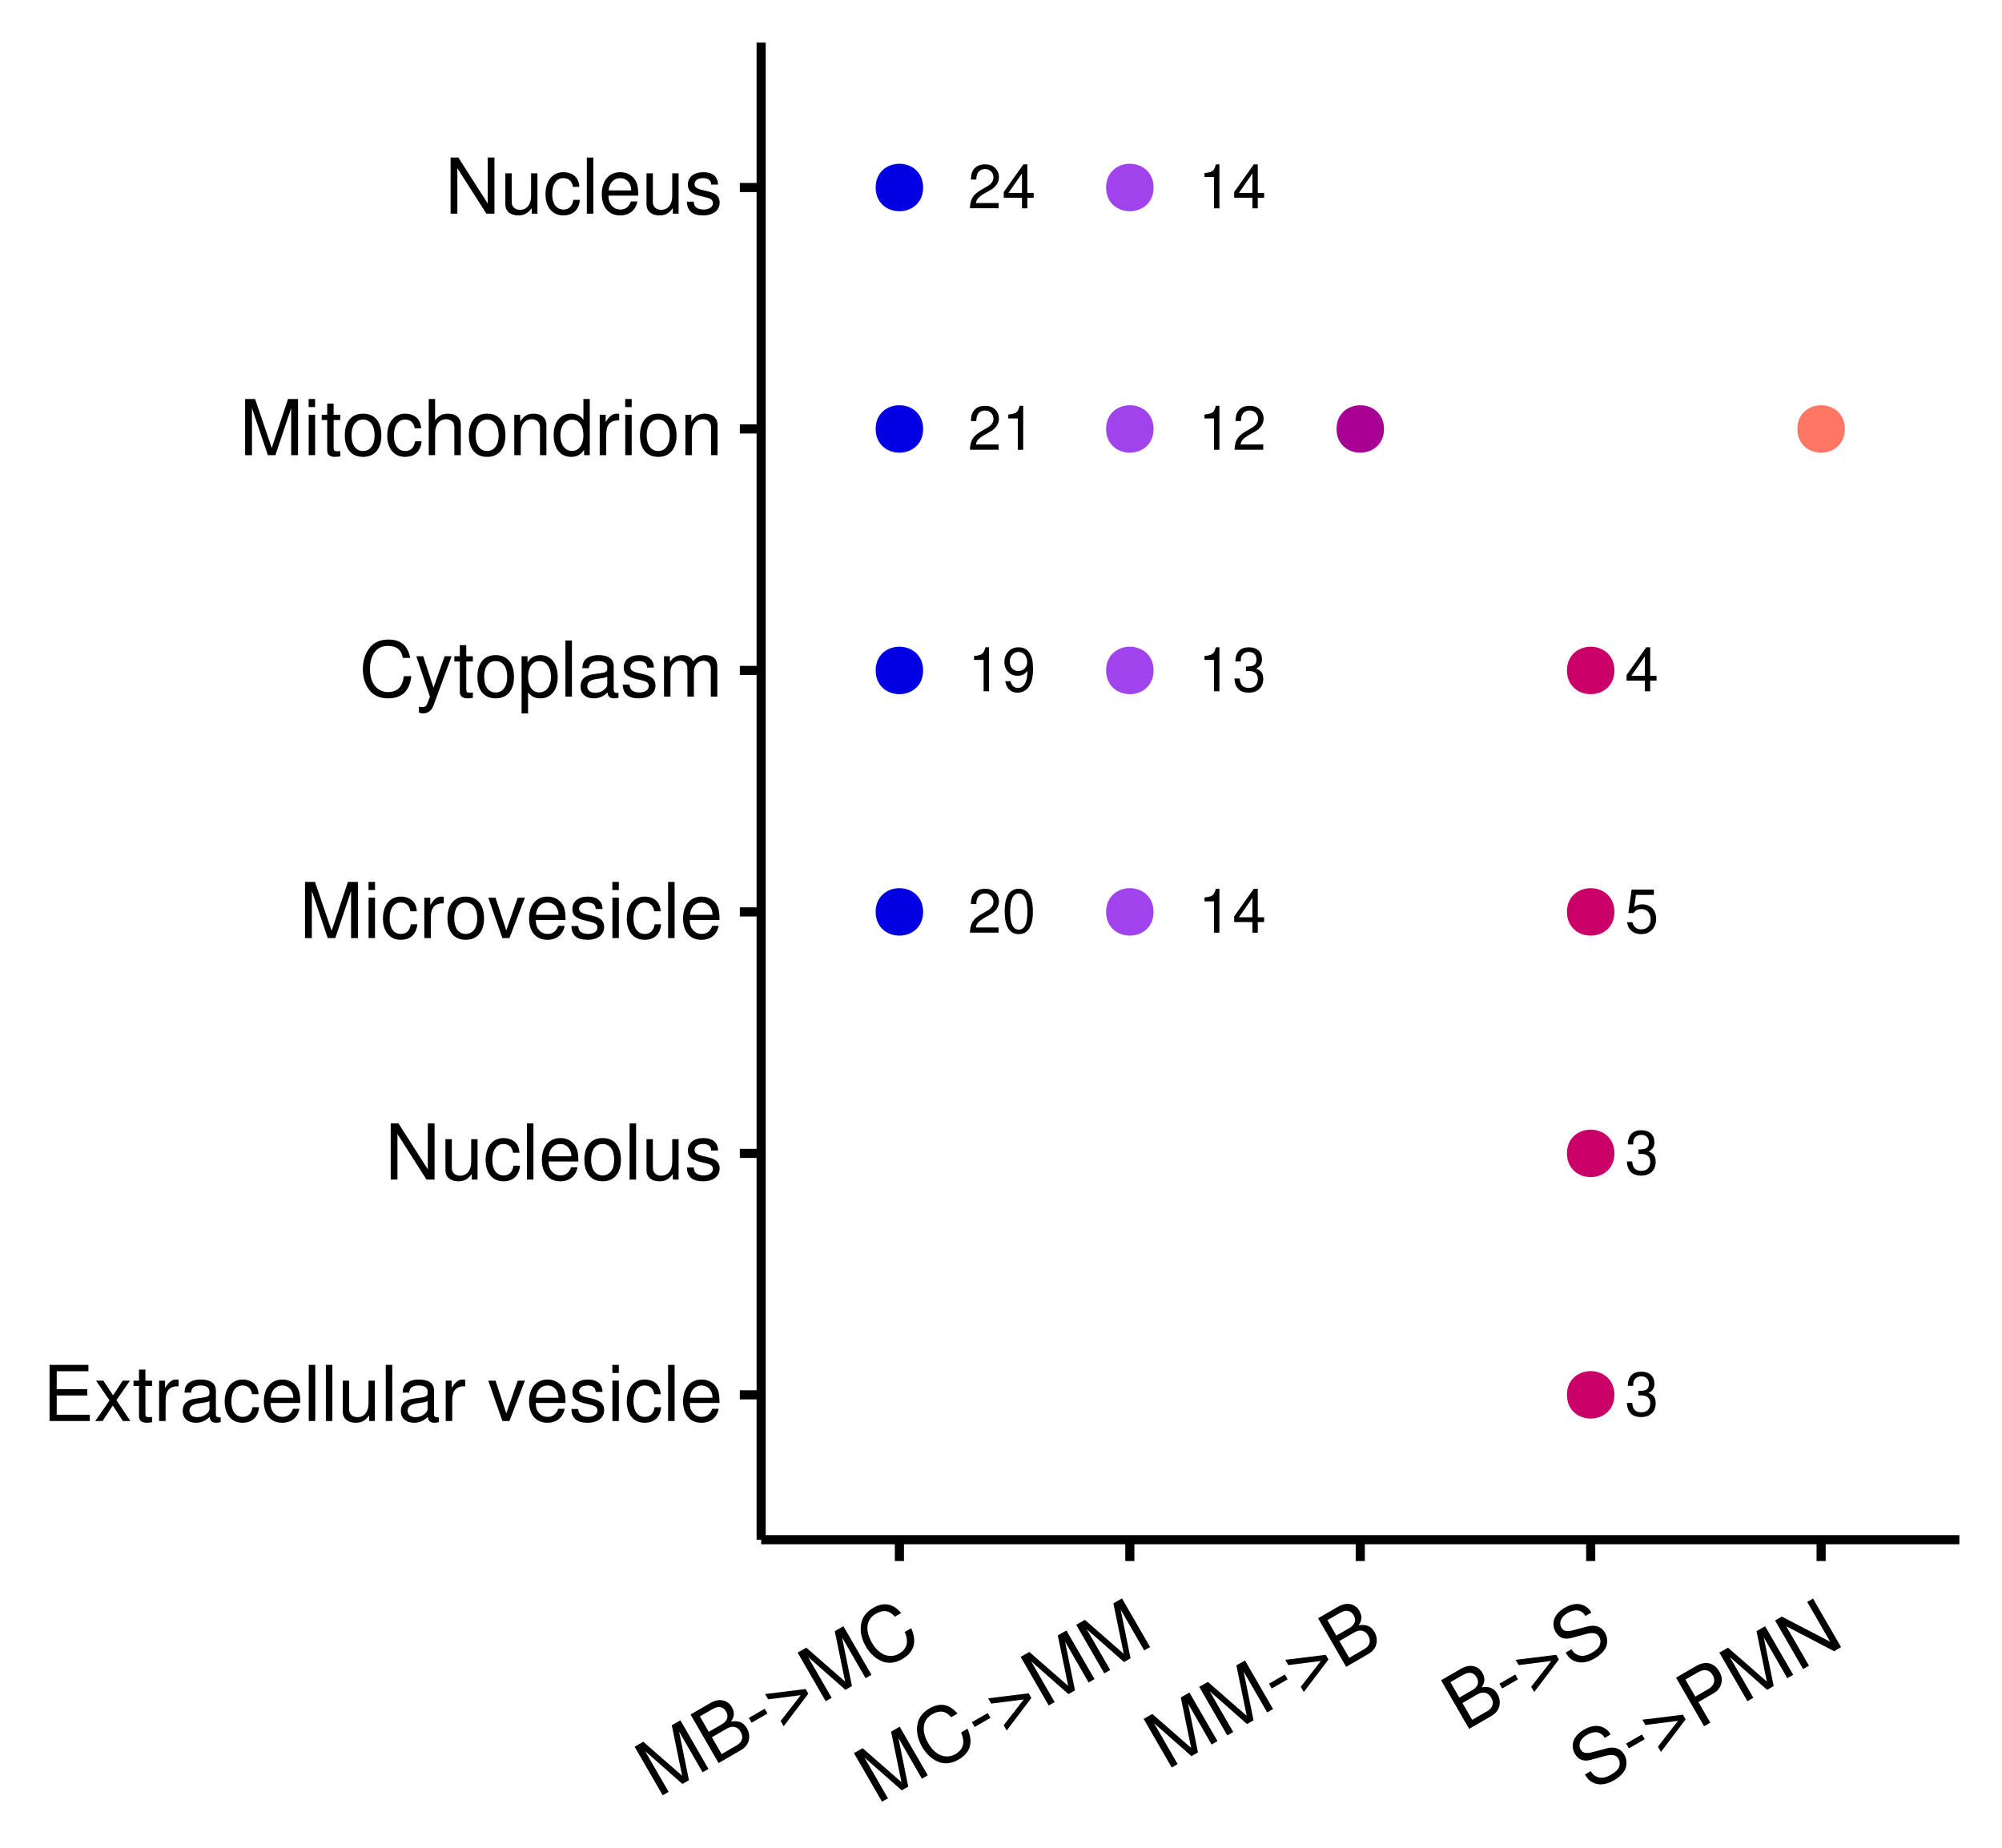 <?xml version="1.0" encoding="UTF-8"?>
<svg xmlns="http://www.w3.org/2000/svg" xmlns:xlink="http://www.w3.org/1999/xlink" width="468pt" height="432pt" viewBox="0 0 468 432" version="1.1">
<defs>
<g>
<symbol overflow="visible" id="glyph0-0">
<path style="stroke:none;" d=""/>
</symbol>
<symbol overflow="visible" id="glyph0-1">
<path style="stroke:none;" d="M 3.688 -7.328 L 3.688 0 L 4.938 0 L 4.938 -10.281 L 4.109 -10.281 C 3.672 -8.703 3.391 -8.484 1.453 -8.234 L 1.453 -7.328 Z M 3.688 -7.328 "/>
</symbol>
<symbol overflow="visible" id="glyph0-2">
<path style="stroke:none;" d="M 0.75 -2.344 C 1 -0.672 2.078 0.328 3.609 0.328 C 4.734 0.328 5.734 -0.219 6.328 -1.141 C 6.953 -2.141 7.234 -3.391 7.234 -5.266 C 7.234 -7 6.984 -8.094 6.391 -9 C 5.828 -9.844 4.953 -10.281 3.844 -10.281 C 1.922 -10.281 0.547 -8.844 0.547 -6.859 C 0.547 -4.969 1.812 -3.625 3.641 -3.625 C 4.594 -3.625 5.297 -3.969 5.938 -4.75 C 5.922 -2.188 5.141 -0.781 3.703 -0.781 C 2.812 -0.781 2.203 -1.344 2 -2.344 Z M 3.828 -9.188 C 4.984 -9.188 5.875 -8.203 5.875 -6.875 C 5.875 -5.609 5.016 -4.734 3.781 -4.734 C 2.578 -4.734 1.812 -5.594 1.812 -6.953 C 1.812 -8.25 2.656 -9.188 3.828 -9.188 Z M 3.828 -9.188 "/>
</symbol>
<symbol overflow="visible" id="glyph0-3">
<path style="stroke:none;" d="M 7.188 -1.234 L 1.891 -1.234 C 2.016 -2.094 2.469 -2.625 3.719 -3.391 L 5.141 -4.188 C 6.547 -4.969 7.266 -6.016 7.266 -7.281 C 7.266 -8.141 6.922 -8.922 6.328 -9.484 C 5.734 -10.031 4.984 -10.281 4.031 -10.281 C 2.766 -10.281 1.812 -9.828 1.25 -8.938 C 0.891 -8.406 0.734 -7.766 0.719 -6.719 L 1.969 -6.719 C 2 -7.422 2.094 -7.828 2.266 -8.172 C 2.594 -8.797 3.234 -9.188 4 -9.188 C 5.141 -9.188 5.984 -8.359 5.984 -7.25 C 5.984 -6.422 5.516 -5.719 4.625 -5.203 L 3.312 -4.438 C 1.203 -3.234 0.594 -2.266 0.484 -0.016 L 7.188 -0.016 Z M 7.188 -1.234 "/>
</symbol>
<symbol overflow="visible" id="glyph0-4">
<path style="stroke:none;" d="M 4.656 -2.484 L 4.656 0 L 5.906 0 L 5.906 -2.484 L 7.391 -2.484 L 7.391 -3.609 L 5.906 -3.609 L 5.906 -10.281 L 4.984 -10.281 L 0.391 -3.812 L 0.391 -2.484 Z M 4.656 -3.609 L 1.5 -3.609 L 4.656 -8.141 Z M 4.656 -3.609 "/>
</symbol>
<symbol overflow="visible" id="glyph0-5">
<path style="stroke:none;" d="M 3.906 -10.281 C 2.969 -10.281 2.125 -9.859 1.594 -9.156 C 0.938 -8.25 0.609 -6.875 0.609 -4.984 C 0.609 -1.5 1.75 0.328 3.906 0.328 C 6.047 0.328 7.203 -1.5 7.203 -4.891 C 7.203 -6.875 6.891 -8.219 6.234 -9.156 C 5.703 -9.875 4.859 -10.281 3.906 -10.281 Z M 3.906 -9.172 C 5.266 -9.172 5.922 -7.797 5.922 -5 C 5.922 -2.078 5.281 -0.719 3.875 -0.719 C 2.562 -0.719 1.891 -2.141 1.891 -4.969 C 1.891 -7.797 2.562 -9.172 3.906 -9.172 Z M 3.906 -9.172 "/>
</symbol>
<symbol overflow="visible" id="glyph0-6">
<path style="stroke:none;" d="M 3.141 -4.734 L 3.828 -4.734 C 5.188 -4.734 5.922 -4.094 5.922 -2.859 C 5.922 -1.562 5.141 -0.781 3.844 -0.781 C 2.453 -0.781 1.797 -1.484 1.703 -2.984 L 0.453 -2.984 C 0.516 -2.156 0.656 -1.625 0.891 -1.172 C 1.422 -0.172 2.406 0.328 3.781 0.328 C 5.859 0.328 7.188 -0.922 7.188 -2.875 C 7.188 -4.188 6.703 -4.891 5.484 -5.312 C 6.422 -5.703 6.891 -6.406 6.891 -7.453 C 6.891 -9.219 5.75 -10.281 3.828 -10.281 C 1.797 -10.281 0.719 -9.141 0.672 -6.969 L 1.922 -6.969 C 1.938 -7.594 1.984 -7.953 2.141 -8.266 C 2.438 -8.844 3.062 -9.188 3.844 -9.188 C 4.953 -9.188 5.609 -8.516 5.609 -7.406 C 5.609 -6.688 5.359 -6.234 4.812 -6 C 4.469 -5.859 4.016 -5.797 3.141 -5.781 Z M 3.141 -4.734 "/>
</symbol>
<symbol overflow="visible" id="glyph0-7">
<path style="stroke:none;" d="M 6.766 -10.078 L 1.562 -10.078 L 0.812 -4.594 L 1.969 -4.594 C 2.547 -5.297 3.031 -5.531 3.828 -5.531 C 5.172 -5.531 6.016 -4.609 6.016 -3.109 C 6.016 -1.656 5.172 -0.781 3.812 -0.781 C 2.719 -0.781 2.047 -1.344 1.75 -2.469 L 0.5 -2.469 C 0.672 -1.656 0.812 -1.25 1.109 -0.875 C 1.672 -0.109 2.703 0.328 3.844 0.328 C 5.875 0.328 7.297 -1.156 7.297 -3.281 C 7.297 -5.281 5.969 -6.641 4.031 -6.641 C 3.328 -6.641 2.766 -6.453 2.172 -6.031 L 2.578 -8.844 L 6.766 -8.844 Z M 6.766 -10.078 "/>
</symbol>
<symbol overflow="visible" id="glyph1-0">
<path style="stroke:none;" d=""/>
</symbol>
<symbol overflow="visible" id="glyph1-1">
<path style="stroke:none;" d="M 3.297 -5.969 L 10.438 -5.969 L 10.438 -7.453 L 3.297 -7.453 L 3.297 -11.641 L 10.703 -11.641 L 10.703 -13.125 L 1.625 -13.125 L 1.625 0 L 11.031 0 L 11.031 -1.469 L 3.297 -1.469 Z M 3.297 -5.969 "/>
</symbol>
<symbol overflow="visible" id="glyph1-2">
<path style="stroke:none;" d="M 5.25 -4.875 L 8.422 -9.438 L 6.734 -9.438 L 4.469 -6.016 L 2.203 -9.438 L 0.484 -9.438 L 3.641 -4.812 L 0.312 0 L 2.016 0 L 4.406 -3.625 L 6.766 0 L 8.516 0 Z M 5.25 -4.875 "/>
</symbol>
<symbol overflow="visible" id="glyph1-3">
<path style="stroke:none;" d="M 4.578 -9.438 L 3.031 -9.438 L 3.031 -12.031 L 1.531 -12.031 L 1.531 -9.438 L 0.25 -9.438 L 0.25 -8.203 L 1.531 -8.203 L 1.531 -1.078 C 1.531 -0.109 2.172 0.406 3.344 0.406 C 3.75 0.406 4.062 0.375 4.578 0.281 L 4.578 -0.969 C 4.359 -0.922 4.156 -0.906 3.859 -0.906 C 3.203 -0.906 3.031 -1.078 3.031 -1.75 L 3.031 -8.203 L 4.578 -8.203 Z M 4.578 -9.438 "/>
</symbol>
<symbol overflow="visible" id="glyph1-4">
<path style="stroke:none;" d="M 1.234 -9.438 L 1.234 0 L 2.75 0 L 2.75 -4.891 C 2.766 -7.156 3.703 -8.172 5.781 -8.125 L 5.781 -9.641 C 5.531 -9.688 5.375 -9.703 5.203 -9.703 C 4.234 -9.703 3.484 -9.125 2.625 -7.719 L 2.625 -9.438 Z M 1.234 -9.438 "/>
</symbol>
<symbol overflow="visible" id="glyph1-5">
<path style="stroke:none;" d="M 9.625 -0.875 C 9.469 -0.844 9.391 -0.844 9.312 -0.844 C 8.781 -0.844 8.5 -1.109 8.5 -1.578 L 8.5 -7.125 C 8.5 -8.797 7.266 -9.703 4.953 -9.703 C 3.562 -9.703 2.469 -9.312 1.812 -8.609 C 1.391 -8.125 1.203 -7.578 1.172 -6.641 L 2.688 -6.641 C 2.812 -7.797 3.484 -8.312 4.891 -8.312 C 6.266 -8.312 7 -7.812 7 -6.906 L 7 -6.516 C 6.984 -5.875 6.656 -5.641 5.438 -5.469 C 3.312 -5.203 2.984 -5.125 2.406 -4.891 C 1.312 -4.422 0.75 -3.594 0.75 -2.375 C 0.75 -0.672 1.938 0.406 3.859 0.406 C 5.047 0.406 6 0 7.062 -0.969 C 7.156 0 7.625 0.406 8.609 0.406 C 8.922 0.406 9.125 0.375 9.625 0.25 Z M 7 -2.969 C 7 -2.469 6.859 -2.156 6.406 -1.75 C 5.797 -1.188 5.062 -0.906 4.172 -0.906 C 3 -0.906 2.328 -1.453 2.328 -2.406 C 2.328 -3.406 2.969 -3.906 4.594 -4.141 C 6.188 -4.359 6.5 -4.422 7 -4.656 Z M 7 -2.969 "/>
</symbol>
<symbol overflow="visible" id="glyph1-6">
<path style="stroke:none;" d="M 8.484 -6.266 C 8.406 -7.188 8.203 -7.781 7.844 -8.297 C 7.203 -9.188 6.062 -9.703 4.75 -9.703 C 2.203 -9.703 0.562 -7.688 0.562 -4.547 C 0.562 -1.516 2.172 0.406 4.734 0.406 C 6.984 0.406 8.406 -0.938 8.594 -3.234 L 7.078 -3.234 C 6.828 -1.734 6.047 -0.969 4.766 -0.969 C 3.109 -0.969 2.125 -2.328 2.125 -4.547 C 2.125 -6.906 3.094 -8.312 4.734 -8.312 C 6 -8.312 6.781 -7.578 6.969 -6.266 Z M 8.484 -6.266 "/>
</symbol>
<symbol overflow="visible" id="glyph1-7">
<path style="stroke:none;" d="M 9.234 -4.219 C 9.234 -5.656 9.125 -6.516 8.859 -7.219 C 8.25 -8.766 6.797 -9.703 5.047 -9.703 C 2.406 -9.703 0.719 -7.703 0.719 -4.594 C 0.719 -1.469 2.344 0.406 5 0.406 C 7.156 0.406 8.656 -0.812 9.031 -2.859 L 7.531 -2.859 C 7.109 -1.625 6.266 -0.969 5.062 -0.969 C 4.109 -0.969 3.297 -1.406 2.797 -2.203 C 2.438 -2.734 2.297 -3.281 2.281 -4.219 Z M 2.328 -5.438 C 2.453 -7.188 3.516 -8.312 5.016 -8.312 C 6.547 -8.312 7.609 -7.125 7.609 -5.438 Z M 2.328 -5.438 "/>
</symbol>
<symbol overflow="visible" id="glyph1-8">
<path style="stroke:none;" d="M 2.734 -13.125 L 1.219 -13.125 L 1.219 0 L 2.734 0 Z M 2.734 -13.125 "/>
</symbol>
<symbol overflow="visible" id="glyph1-9">
<path style="stroke:none;" d="M 8.672 0 L 8.672 -9.438 L 7.188 -9.438 L 7.188 -4.094 C 7.188 -2.156 6.172 -0.906 4.609 -0.906 C 3.422 -0.906 2.656 -1.625 2.656 -2.75 L 2.656 -9.438 L 1.172 -9.438 L 1.172 -2.156 C 1.172 -0.594 2.344 0.406 4.172 0.406 C 5.562 0.406 6.438 -0.078 7.328 -1.312 L 7.328 0 Z M 8.672 0 "/>
</symbol>
<symbol overflow="visible" id="glyph1-10">
<path style="stroke:none;" d=""/>
</symbol>
<symbol overflow="visible" id="glyph1-11">
<path style="stroke:none;" d="M 5.125 0 L 8.75 -9.438 L 7.062 -9.438 L 4.391 -1.781 L 1.875 -9.438 L 0.188 -9.438 L 3.484 0 Z M 5.125 0 "/>
</symbol>
<symbol overflow="visible" id="glyph1-12">
<path style="stroke:none;" d="M 7.891 -6.797 C 7.859 -8.656 6.641 -9.703 4.469 -9.703 C 2.266 -9.703 0.844 -8.562 0.844 -6.828 C 0.844 -5.344 1.609 -4.641 3.828 -4.109 L 5.234 -3.766 C 6.281 -3.516 6.703 -3.125 6.703 -2.469 C 6.703 -1.562 5.812 -0.969 4.5 -0.969 C 3.688 -0.969 3 -1.203 2.625 -1.609 C 2.391 -1.875 2.281 -2.141 2.203 -2.812 L 0.609 -2.812 C 0.688 -0.625 1.906 0.406 4.375 0.406 C 6.75 0.406 8.266 -0.75 8.266 -2.578 C 8.266 -3.984 7.469 -4.75 5.594 -5.203 L 4.156 -5.547 C 2.938 -5.828 2.406 -6.234 2.406 -6.891 C 2.406 -7.781 3.188 -8.312 4.406 -8.312 C 5.609 -8.312 6.266 -7.797 6.297 -6.797 Z M 7.891 -6.797 "/>
</symbol>
<symbol overflow="visible" id="glyph1-13">
<path style="stroke:none;" d="M 2.703 -9.438 L 1.203 -9.438 L 1.203 0 L 2.703 0 Z M 2.703 -13.125 L 1.188 -13.125 L 1.188 -11.234 L 2.703 -11.234 Z M 2.703 -13.125 "/>
</symbol>
<symbol overflow="visible" id="glyph1-14">
<path style="stroke:none;" d="M 11.625 -13.125 L 10.047 -13.125 L 10.047 -2.391 L 3.188 -13.125 L 1.375 -13.125 L 1.375 0 L 2.953 0 L 2.953 -10.641 L 9.734 0 L 11.625 0 Z M 11.625 -13.125 "/>
</symbol>
<symbol overflow="visible" id="glyph1-15">
<path style="stroke:none;" d="M 4.891 -9.703 C 2.234 -9.703 0.641 -7.812 0.641 -4.641 C 0.641 -1.453 2.234 0.406 4.906 0.406 C 7.578 0.406 9.188 -1.469 9.188 -4.578 C 9.188 -7.844 7.625 -9.703 4.891 -9.703 Z M 4.906 -8.312 C 6.609 -8.312 7.609 -6.938 7.609 -4.594 C 7.609 -2.359 6.562 -0.969 4.906 -0.969 C 3.234 -0.969 2.219 -2.359 2.219 -4.641 C 2.219 -6.938 3.234 -8.312 4.906 -8.312 Z M 4.906 -8.312 "/>
</symbol>
<symbol overflow="visible" id="glyph1-16">
<path style="stroke:none;" d="M 8.422 0 L 12.109 -11 L 12.109 0 L 13.703 0 L 13.703 -13.125 L 11.375 -13.125 L 7.562 -1.688 L 3.672 -13.125 L 1.344 -13.125 L 1.344 0 L 2.938 0 L 2.938 -11 L 6.656 0 Z M 8.422 0 "/>
</symbol>
<symbol overflow="visible" id="glyph1-17">
<path style="stroke:none;" d="M 11.922 -9.047 C 11.391 -11.938 9.734 -13.344 6.859 -13.344 C 5.094 -13.344 3.672 -12.781 2.703 -11.703 C 1.516 -10.406 0.859 -8.531 0.859 -6.406 C 0.859 -4.25 1.531 -2.391 2.75 -1.109 C 3.781 -0.078 5.078 0.406 6.781 0.406 C 9.984 0.406 11.797 -1.312 12.188 -4.781 L 10.453 -4.781 C 10.312 -3.891 10.141 -3.281 9.859 -2.75 C 9.328 -1.672 8.203 -1.062 6.797 -1.062 C 4.188 -1.062 2.531 -3.156 2.531 -6.422 C 2.531 -9.797 4.109 -11.859 6.656 -11.859 C 7.719 -11.859 8.719 -11.562 9.25 -11.031 C 9.734 -10.578 10.016 -10.047 10.203 -9.047 Z M 11.922 -9.047 "/>
</symbol>
<symbol overflow="visible" id="glyph1-18">
<path style="stroke:none;" d="M 6.984 -9.438 L 4.375 -2.094 L 1.969 -9.438 L 0.359 -9.438 L 3.547 0.031 L 2.969 1.531 C 2.719 2.203 2.391 2.453 1.766 2.453 C 1.516 2.453 1.297 2.406 0.969 2.344 L 0.969 3.688 C 1.281 3.859 1.578 3.922 1.984 3.922 C 2.469 3.922 2.984 3.766 3.391 3.469 C 3.859 3.125 4.125 2.734 4.406 1.984 L 8.609 -9.438 Z M 6.984 -9.438 "/>
</symbol>
<symbol overflow="visible" id="glyph1-19">
<path style="stroke:none;" d="M 0.969 3.922 L 2.484 3.922 L 2.484 -0.984 C 3.281 -0.016 4.156 0.406 5.375 0.406 C 7.828 0.406 9.406 -1.547 9.406 -4.547 C 9.406 -7.719 7.859 -9.703 5.359 -9.703 C 4.094 -9.703 3.062 -9.125 2.359 -8.016 L 2.359 -9.438 L 0.969 -9.438 Z M 5.109 -8.297 C 6.766 -8.297 7.844 -6.844 7.844 -4.594 C 7.844 -2.453 6.75 -0.984 5.109 -0.984 C 3.516 -0.984 2.484 -2.438 2.484 -4.641 C 2.484 -6.859 3.516 -8.297 5.109 -8.297 Z M 5.109 -8.297 "/>
</symbol>
<symbol overflow="visible" id="glyph1-20">
<path style="stroke:none;" d="M 1.266 -9.438 L 1.266 0 L 2.766 0 L 2.766 -5.922 C 2.766 -7.297 3.766 -8.391 4.984 -8.391 C 6.109 -8.391 6.734 -7.703 6.734 -6.5 L 6.734 0 L 8.25 0 L 8.25 -5.922 C 8.25 -7.297 9.234 -8.391 10.453 -8.391 C 11.562 -8.391 12.203 -7.688 12.203 -6.5 L 12.203 0 L 13.719 0 L 13.719 -7.078 C 13.719 -8.766 12.75 -9.703 10.984 -9.703 C 9.719 -9.703 8.969 -9.328 8.078 -8.266 C 7.531 -9.266 6.766 -9.703 5.547 -9.703 C 4.281 -9.703 3.438 -9.234 2.641 -8.094 L 2.641 -9.438 Z M 1.266 -9.438 "/>
</symbol>
<symbol overflow="visible" id="glyph1-21">
<path style="stroke:none;" d="M 1.266 -13.125 L 1.266 0 L 2.75 0 L 2.75 -5.203 C 2.75 -7.125 3.766 -8.391 5.312 -8.391 C 5.812 -8.391 6.281 -8.25 6.641 -7.969 C 7.078 -7.656 7.25 -7.203 7.25 -6.531 L 7.25 0 L 8.75 0 L 8.75 -7.125 C 8.75 -8.719 7.609 -9.703 5.781 -9.703 C 4.453 -9.703 3.641 -9.281 2.75 -8.141 L 2.75 -13.125 Z M 1.266 -13.125 "/>
</symbol>
<symbol overflow="visible" id="glyph1-22">
<path style="stroke:none;" d="M 1.266 -9.438 L 1.266 0 L 2.766 0 L 2.766 -5.203 C 2.766 -7.125 3.781 -8.391 5.328 -8.391 C 6.516 -8.391 7.266 -7.672 7.266 -6.531 L 7.266 0 L 8.766 0 L 8.766 -7.125 C 8.766 -8.688 7.594 -9.703 5.781 -9.703 C 4.375 -9.703 3.469 -9.156 2.641 -7.844 L 2.641 -9.438 Z M 1.266 -9.438 "/>
</symbol>
<symbol overflow="visible" id="glyph1-23">
<path style="stroke:none;" d="M 8.906 -13.125 L 7.422 -13.125 L 7.422 -8.25 C 6.781 -9.203 5.781 -9.703 4.516 -9.703 C 2.062 -9.703 0.469 -7.734 0.469 -4.734 C 0.469 -1.547 2.016 0.406 4.578 0.406 C 5.875 0.406 6.766 -0.078 7.578 -1.234 L 7.578 0 L 8.906 0 Z M 4.766 -8.297 C 6.391 -8.297 7.422 -6.875 7.422 -4.609 C 7.422 -2.438 6.375 -0.984 4.781 -0.984 C 3.125 -0.984 2.031 -2.453 2.031 -4.641 C 2.031 -6.844 3.125 -8.297 4.766 -8.297 Z M 4.766 -8.297 "/>
</symbol>
<symbol overflow="visible" id="glyph2-0">
<path style="stroke:none;" d=""/>
</symbol>
<symbol overflow="visible" id="glyph2-1">
<path style="stroke:none;" d="M 7.297 -4.203 L 4.984 -15.578 L 10.484 -6.047 L 11.859 -6.844 L 5.297 -18.203 L 3.281 -17.047 L 5.703 -5.25 L -3.375 -13.188 L -5.406 -12.031 L 1.156 -0.672 L 2.547 -1.469 L -2.953 -11 L 5.766 -3.328 Z M 7.297 -4.203 "/>
</symbol>
<symbol overflow="visible" id="glyph2-2">
<path style="stroke:none;" d="M 1.234 -0.703 L 6.359 -3.672 C 7.438 -4.297 8.062 -5.047 8.297 -6.047 C 8.516 -6.969 8.359 -7.969 7.844 -8.859 C 7.062 -10.219 5.953 -10.688 4.156 -10.422 C 4.953 -11.5 5 -12.625 4.328 -13.797 C 3.844 -14.641 3.109 -15.188 2.219 -15.359 C 1.297 -15.547 0.375 -15.359 -0.719 -14.734 L -5.328 -12.062 Z M -1.062 -8.016 L -3.141 -11.625 L -0.312 -13.25 C 0.484 -13.703 1 -13.859 1.562 -13.797 C 2.141 -13.719 2.625 -13.391 2.984 -12.766 C 3.344 -12.141 3.406 -11.547 3.172 -11 C 2.953 -10.469 2.562 -10.094 1.766 -9.641 Z M 1.938 -2.812 L -0.328 -6.75 L 3.219 -8.797 C 4.5 -9.531 5.703 -9.219 6.406 -7.984 C 7.109 -6.781 6.766 -5.594 5.484 -4.859 Z M 1.938 -2.812 "/>
</symbol>
<symbol overflow="visible" id="glyph2-3">
<path style="stroke:none;" d="M 1.625 -7.406 L -2.078 -5.266 L -1.438 -4.141 L 2.266 -6.281 Z M 1.625 -7.406 "/>
</symbol>
<symbol overflow="visible" id="glyph2-4">
<path style="stroke:none;" d="M 6 -9.016 L -3.484 -7.844 L -2.766 -6.609 L 4.844 -7.578 L 0.156 -1.547 L 0.859 -0.312 L 6.625 -7.922 Z M 6 -9.016 "/>
</symbol>
<symbol overflow="visible" id="glyph2-5">
<path style="stroke:none;" d="M 5.812 -13.781 C 3.891 -16.031 1.766 -16.422 -0.734 -14.984 C -2.266 -14.109 -3.203 -12.891 -3.5 -11.484 C -3.891 -9.766 -3.516 -7.812 -2.453 -5.969 C -1.375 -4.109 0.141 -2.828 1.828 -2.328 C 3.25 -1.953 4.594 -2.172 6.078 -3.031 C 8.844 -4.625 9.562 -7.031 8.156 -10.234 L 6.656 -9.359 C 7 -8.531 7.141 -7.906 7.156 -7.297 C 7.25 -6.109 6.578 -5.016 5.359 -4.312 C 3.094 -3.016 0.609 -4 -1.016 -6.828 C -2.703 -9.75 -2.359 -12.312 -0.156 -13.594 C 0.766 -14.125 1.766 -14.375 2.5 -14.172 C 3.156 -14.016 3.656 -13.703 4.328 -12.922 Z M 5.812 -13.781 "/>
</symbol>
<symbol overflow="visible" id="glyph2-6">
<path style="stroke:none;" d="M 4.672 -13.391 C 4.219 -14.172 4.031 -14.359 3.484 -14.734 C 2.109 -15.688 0.375 -15.625 -1.547 -14.516 C -4.031 -13.078 -4.828 -10.891 -3.641 -8.844 C -2.844 -7.453 -1.609 -7 0.109 -7.469 L 3.359 -8.359 C 5.031 -8.812 6 -8.625 6.516 -7.734 C 6.875 -7.125 6.906 -6.312 6.609 -5.688 C 6.359 -5.078 5.719 -4.531 4.797 -4 C 3.562 -3.281 2.562 -3.094 1.625 -3.438 C 0.922 -3.688 0.438 -4.125 0.047 -4.828 L -1.328 -4.031 C -0.734 -3.016 -0.125 -2.422 0.703 -2.078 C 2.078 -1.453 3.703 -1.656 5.438 -2.656 C 6.797 -3.438 7.719 -4.391 8.141 -5.375 C 8.562 -6.438 8.438 -7.719 7.875 -8.688 C 7.062 -10.094 5.609 -10.625 3.828 -10.156 L 0.516 -9.281 C -1.047 -8.859 -1.812 -9.016 -2.312 -9.891 C -2.969 -11.031 -2.406 -12.391 -0.875 -13.281 C 0.922 -14.312 2.406 -14.094 3.297 -12.594 Z M 4.672 -13.391 "/>
</symbol>
<symbol overflow="visible" id="glyph2-7">
<path style="stroke:none;" d="M 0.094 -6.469 L 3.656 -8.531 C 4.547 -9.031 5.094 -9.719 5.391 -10.609 C 5.719 -11.625 5.594 -12.531 5 -13.578 C 3.766 -15.703 1.781 -16.172 -0.453 -14.891 L -5.141 -12.172 L 1.422 -0.812 L 2.875 -1.656 Z M -0.641 -7.75 L -2.938 -11.734 L 0.078 -13.469 C 1.469 -14.281 2.719 -14.016 3.438 -12.766 C 4.156 -11.516 3.766 -10.297 2.375 -9.484 Z M -0.641 -7.75 "/>
</symbol>
<symbol overflow="visible" id="glyph2-8">
<path style="stroke:none;" d="M 3.5 -17.172 L 2.141 -16.375 L 7.516 -7.078 L -3.797 -12.953 L -5.375 -12.047 L 1.188 -0.688 L 2.562 -1.469 L -2.75 -10.688 L 8.438 -4.859 L 10.062 -5.812 Z M 3.5 -17.172 "/>
</symbol>
</g>
<clipPath id="clip1">
  <path d="M 177.93 9.961 L 458.039 9.961 L 458.039 359.98 L 177.93 359.98 Z M 177.93 9.961 "/>
</clipPath>
</defs>
<g id="surface94682">
<rect x="0" y="0" width="468" height="432" style="fill:rgb(100%,100%,100%);fill-opacity:1;stroke:none;"/>
<rect x="0" y="0" width="468" height="432" style="fill:rgb(100%,100%,100%);fill-opacity:1;stroke:none;"/>
<path style="fill:none;stroke-width:1.94;stroke-linecap:round;stroke-linejoin:round;stroke:rgb(100%,100%,100%);stroke-opacity:1;stroke-miterlimit:10;" d="M 0 432 L 468 432 L 468 0 L 0 0 Z M 0 432 "/>
<g clip-path="url(#clip1)" clip-rule="nonzero">
<path style=" stroke:none;fill-rule:nonzero;fill:rgb(100%,100%,100%);fill-opacity:1;" d="M 177.93 359.984 L 458.039 359.984 L 458.039 9.965 L 177.93 9.965 Z M 177.93 359.984 "/>
</g>
<path style="fill-rule:nonzero;fill:rgb(0%,0%,89.02%);fill-opacity:1;stroke-width:0.709;stroke-linecap:round;stroke-linejoin:round;stroke:rgb(0%,0%,89.02%);stroke-opacity:1;stroke-miterlimit:10;" d="M 215.441 156.746 C 215.441 163.672 205.055 163.672 205.055 156.746 C 205.055 149.82 215.441 149.82 215.441 156.746 "/>
<path style="fill-rule:nonzero;fill:rgb(0%,0%,89.02%);fill-opacity:1;stroke-width:0.709;stroke-linecap:round;stroke-linejoin:round;stroke:rgb(0%,0%,89.02%);stroke-opacity:1;stroke-miterlimit:10;" d="M 215.441 43.836 C 215.441 50.762 205.055 50.762 205.055 43.836 C 205.055 36.91 215.441 36.91 215.441 43.836 "/>
<path style="fill-rule:nonzero;fill:rgb(0%,0%,89.02%);fill-opacity:1;stroke-width:0.709;stroke-linecap:round;stroke-linejoin:round;stroke:rgb(0%,0%,89.02%);stroke-opacity:1;stroke-miterlimit:10;" d="M 215.441 100.289 C 215.441 107.215 205.055 107.215 205.055 100.289 C 205.055 93.367 215.441 93.367 215.441 100.289 "/>
<path style="fill-rule:nonzero;fill:rgb(0%,0%,89.02%);fill-opacity:1;stroke-width:0.709;stroke-linecap:round;stroke-linejoin:round;stroke:rgb(0%,0%,89.02%);stroke-opacity:1;stroke-miterlimit:10;" d="M 215.441 213.199 C 215.441 220.125 205.055 220.125 205.055 213.199 C 205.055 206.273 215.441 206.273 215.441 213.199 "/>
<path style="fill-rule:nonzero;fill:rgb(62.745%,26.275%,92.549%);fill-opacity:1;stroke-width:0.709;stroke-linecap:round;stroke-linejoin:round;stroke:rgb(62.745%,26.275%,92.549%);stroke-opacity:1;stroke-miterlimit:10;" d="M 269.309 156.746 C 269.309 163.672 258.922 163.672 258.922 156.746 C 258.922 149.82 269.309 149.82 269.309 156.746 "/>
<path style="fill-rule:nonzero;fill:rgb(62.745%,26.275%,92.549%);fill-opacity:1;stroke-width:0.709;stroke-linecap:round;stroke-linejoin:round;stroke:rgb(62.745%,26.275%,92.549%);stroke-opacity:1;stroke-miterlimit:10;" d="M 269.309 213.199 C 269.309 220.125 258.922 220.125 258.922 213.199 C 258.922 206.273 269.309 206.273 269.309 213.199 "/>
<path style="fill-rule:nonzero;fill:rgb(62.745%,26.275%,92.549%);fill-opacity:1;stroke-width:0.709;stroke-linecap:round;stroke-linejoin:round;stroke:rgb(62.745%,26.275%,92.549%);stroke-opacity:1;stroke-miterlimit:10;" d="M 269.309 43.836 C 269.309 50.762 258.922 50.762 258.922 43.836 C 258.922 36.91 269.309 36.91 269.309 43.836 "/>
<path style="fill-rule:nonzero;fill:rgb(62.745%,26.275%,92.549%);fill-opacity:1;stroke-width:0.709;stroke-linecap:round;stroke-linejoin:round;stroke:rgb(62.745%,26.275%,92.549%);stroke-opacity:1;stroke-miterlimit:10;" d="M 269.309 100.289 C 269.309 107.215 258.922 107.215 258.922 100.289 C 258.922 93.367 269.309 93.367 269.309 100.289 "/>
<path style="fill-rule:nonzero;fill:rgb(79.216%,0%,40.784%);fill-opacity:1;stroke-width:0.709;stroke-linecap:round;stroke-linejoin:round;stroke:rgb(79.216%,0%,40.784%);stroke-opacity:1;stroke-miterlimit:10;" d="M 377.043 156.746 C 377.043 163.672 366.656 163.672 366.656 156.746 C 366.656 149.82 377.043 149.82 377.043 156.746 "/>
<path style="fill-rule:nonzero;fill:rgb(79.216%,0%,40.784%);fill-opacity:1;stroke-width:0.709;stroke-linecap:round;stroke-linejoin:round;stroke:rgb(79.216%,0%,40.784%);stroke-opacity:1;stroke-miterlimit:10;" d="M 377.043 326.109 C 377.043 333.035 366.656 333.035 366.656 326.109 C 366.656 319.184 377.043 319.184 377.043 326.109 "/>
<path style="fill-rule:nonzero;fill:rgb(79.216%,0%,40.784%);fill-opacity:1;stroke-width:0.709;stroke-linecap:round;stroke-linejoin:round;stroke:rgb(79.216%,0%,40.784%);stroke-opacity:1;stroke-miterlimit:10;" d="M 377.043 213.199 C 377.043 220.125 366.656 220.125 366.656 213.199 C 366.656 206.273 377.043 206.273 377.043 213.199 "/>
<path style="fill-rule:nonzero;fill:rgb(79.216%,0%,40.784%);fill-opacity:1;stroke-width:0.709;stroke-linecap:round;stroke-linejoin:round;stroke:rgb(79.216%,0%,40.784%);stroke-opacity:1;stroke-miterlimit:10;" d="M 377.043 269.656 C 377.043 276.578 366.656 276.578 366.656 269.656 C 366.656 262.73 377.043 262.73 377.043 269.656 "/>
<path style="fill-rule:nonzero;fill:rgb(65.882%,0%,57.255%);fill-opacity:1;stroke-width:0.709;stroke-linecap:round;stroke-linejoin:round;stroke:rgb(65.882%,0%,57.255%);stroke-opacity:1;stroke-miterlimit:10;" d="M 323.176 100.289 C 323.176 107.215 312.789 107.215 312.789 100.289 C 312.789 93.367 323.176 93.367 323.176 100.289 "/>
<path style="fill-rule:nonzero;fill:rgb(100%,46.667%,38.824%);fill-opacity:1;stroke-width:0.709;stroke-linecap:round;stroke-linejoin:round;stroke:rgb(100%,46.667%,38.824%);stroke-opacity:1;stroke-miterlimit:10;" d="M 430.91 100.289 C 430.91 107.215 420.523 107.215 420.523 100.289 C 420.523 93.367 430.91 93.367 430.91 100.289 "/>
<g style="fill:rgb(0%,0%,0%);fill-opacity:1;">
  <use xlink:href="#glyph0-1" x="226.25" y="161.616"/>
  <use xlink:href="#glyph0-2" x="234.25" y="161.616"/>
</g>
<g style="fill:rgb(0%,0%,0%);fill-opacity:1;">
  <use xlink:href="#glyph0-3" x="226.25" y="48.706"/>
  <use xlink:href="#glyph0-4" x="234.25" y="48.706"/>
</g>
<g style="fill:rgb(0%,0%,0%);fill-opacity:1;">
  <use xlink:href="#glyph0-3" x="226.25" y="105.159"/>
  <use xlink:href="#glyph0-1" x="234.25" y="105.159"/>
</g>
<g style="fill:rgb(0%,0%,0%);fill-opacity:1;">
  <use xlink:href="#glyph0-3" x="226.25" y="218.069"/>
  <use xlink:href="#glyph0-5" x="234.25" y="218.069"/>
</g>
<g style="fill:rgb(0%,0%,0%);fill-opacity:1;">
  <use xlink:href="#glyph0-1" x="280.117" y="161.616"/>
  <use xlink:href="#glyph0-6" x="288.117" y="161.616"/>
</g>
<g style="fill:rgb(0%,0%,0%);fill-opacity:1;">
  <use xlink:href="#glyph0-1" x="280.117" y="218.069"/>
  <use xlink:href="#glyph0-4" x="288.117" y="218.069"/>
</g>
<g style="fill:rgb(0%,0%,0%);fill-opacity:1;">
  <use xlink:href="#glyph0-1" x="280.117" y="48.706"/>
  <use xlink:href="#glyph0-4" x="288.117" y="48.706"/>
</g>
<g style="fill:rgb(0%,0%,0%);fill-opacity:1;">
  <use xlink:href="#glyph0-1" x="280.117" y="105.159"/>
  <use xlink:href="#glyph0-3" x="288.117" y="105.159"/>
</g>
<g style="fill:rgb(0%,0%,0%);fill-opacity:1;">
  <use xlink:href="#glyph0-4" x="379.852" y="161.616"/>
</g>
<g style="fill:rgb(0%,0%,0%);fill-opacity:1;">
  <use xlink:href="#glyph0-6" x="379.852" y="330.979"/>
</g>
<g style="fill:rgb(0%,0%,0%);fill-opacity:1;">
  <use xlink:href="#glyph0-7" x="379.852" y="218.069"/>
</g>
<g style="fill:rgb(0%,0%,0%);fill-opacity:1;">
  <use xlink:href="#glyph0-6" x="379.852" y="274.526"/>
</g>
<path style="fill:none;stroke-width:2.134;stroke-linecap:butt;stroke-linejoin:round;stroke:rgb(0%,0%,0%);stroke-opacity:1;stroke-miterlimit:10;" d="M 177.93 359.984 L 177.93 9.961 "/>
<g style="fill:rgb(0%,0%,0%);fill-opacity:1;">
  <use xlink:href="#glyph1-1" x="9.961" y="332.231"/>
  <use xlink:href="#glyph1-2" x="21.961" y="332.231"/>
  <use xlink:href="#glyph1-3" x="30.961" y="332.231"/>
  <use xlink:href="#glyph1-4" x="35.961" y="332.231"/>
  <use xlink:href="#glyph1-5" x="41.961" y="332.231"/>
  <use xlink:href="#glyph1-6" x="51.961" y="332.231"/>
  <use xlink:href="#glyph1-7" x="60.961" y="332.231"/>
  <use xlink:href="#glyph1-8" x="70.961" y="332.231"/>
  <use xlink:href="#glyph1-8" x="74.961" y="332.231"/>
  <use xlink:href="#glyph1-9" x="78.961" y="332.231"/>
  <use xlink:href="#glyph1-8" x="88.961" y="332.231"/>
  <use xlink:href="#glyph1-5" x="92.961" y="332.231"/>
  <use xlink:href="#glyph1-4" x="102.961" y="332.231"/>
  <use xlink:href="#glyph1-10" x="108.961" y="332.231"/>
  <use xlink:href="#glyph1-11" x="113.961" y="332.231"/>
  <use xlink:href="#glyph1-7" x="122.961" y="332.231"/>
  <use xlink:href="#glyph1-12" x="132.961" y="332.231"/>
  <use xlink:href="#glyph1-13" x="141.961" y="332.231"/>
  <use xlink:href="#glyph1-6" x="145.961" y="332.231"/>
  <use xlink:href="#glyph1-8" x="154.961" y="332.231"/>
  <use xlink:href="#glyph1-7" x="158.961" y="332.231"/>
</g>
<g style="fill:rgb(0%,0%,0%);fill-opacity:1;">
  <use xlink:href="#glyph1-14" x="89.961" y="275.778"/>
  <use xlink:href="#glyph1-9" x="102.961" y="275.778"/>
  <use xlink:href="#glyph1-6" x="112.961" y="275.778"/>
  <use xlink:href="#glyph1-8" x="121.961" y="275.778"/>
  <use xlink:href="#glyph1-7" x="125.961" y="275.778"/>
  <use xlink:href="#glyph1-15" x="135.961" y="275.778"/>
  <use xlink:href="#glyph1-8" x="145.961" y="275.778"/>
  <use xlink:href="#glyph1-9" x="149.961" y="275.778"/>
  <use xlink:href="#glyph1-12" x="159.961" y="275.778"/>
</g>
<g style="fill:rgb(0%,0%,0%);fill-opacity:1;">
  <use xlink:href="#glyph1-16" x="69.961" y="219.321"/>
  <use xlink:href="#glyph1-13" x="84.961" y="219.321"/>
  <use xlink:href="#glyph1-6" x="88.961" y="219.321"/>
  <use xlink:href="#glyph1-4" x="97.961" y="219.321"/>
  <use xlink:href="#glyph1-15" x="103.961" y="219.321"/>
  <use xlink:href="#glyph1-11" x="113.961" y="219.321"/>
  <use xlink:href="#glyph1-7" x="122.961" y="219.321"/>
  <use xlink:href="#glyph1-12" x="132.961" y="219.321"/>
  <use xlink:href="#glyph1-13" x="141.961" y="219.321"/>
  <use xlink:href="#glyph1-6" x="145.961" y="219.321"/>
  <use xlink:href="#glyph1-8" x="154.961" y="219.321"/>
  <use xlink:href="#glyph1-7" x="158.961" y="219.321"/>
</g>
<g style="fill:rgb(0%,0%,0%);fill-opacity:1;">
  <use xlink:href="#glyph1-17" x="83.961" y="162.868"/>
  <use xlink:href="#glyph1-18" x="96.961" y="162.868"/>
  <use xlink:href="#glyph1-3" x="105.961" y="162.868"/>
  <use xlink:href="#glyph1-15" x="110.961" y="162.868"/>
  <use xlink:href="#glyph1-19" x="120.961" y="162.868"/>
  <use xlink:href="#glyph1-8" x="130.961" y="162.868"/>
  <use xlink:href="#glyph1-5" x="134.961" y="162.868"/>
  <use xlink:href="#glyph1-12" x="144.961" y="162.868"/>
  <use xlink:href="#glyph1-20" x="153.961" y="162.868"/>
</g>
<g style="fill:rgb(0%,0%,0%);fill-opacity:1;">
  <use xlink:href="#glyph1-16" x="55.961" y="106.411"/>
  <use xlink:href="#glyph1-13" x="70.961" y="106.411"/>
  <use xlink:href="#glyph1-3" x="74.961" y="106.411"/>
  <use xlink:href="#glyph1-15" x="79.961" y="106.411"/>
  <use xlink:href="#glyph1-6" x="89.961" y="106.411"/>
  <use xlink:href="#glyph1-21" x="98.961" y="106.411"/>
  <use xlink:href="#glyph1-15" x="108.961" y="106.411"/>
  <use xlink:href="#glyph1-22" x="118.961" y="106.411"/>
  <use xlink:href="#glyph1-23" x="128.961" y="106.411"/>
  <use xlink:href="#glyph1-4" x="138.961" y="106.411"/>
  <use xlink:href="#glyph1-13" x="144.961" y="106.411"/>
  <use xlink:href="#glyph1-15" x="148.961" y="106.411"/>
  <use xlink:href="#glyph1-22" x="158.961" y="106.411"/>
</g>
<g style="fill:rgb(0%,0%,0%);fill-opacity:1;">
  <use xlink:href="#glyph1-14" x="103.961" y="49.958"/>
  <use xlink:href="#glyph1-9" x="116.961" y="49.958"/>
  <use xlink:href="#glyph1-6" x="126.961" y="49.958"/>
  <use xlink:href="#glyph1-8" x="135.961" y="49.958"/>
  <use xlink:href="#glyph1-7" x="139.961" y="49.958"/>
  <use xlink:href="#glyph1-9" x="149.961" y="49.958"/>
  <use xlink:href="#glyph1-12" x="159.961" y="49.958"/>
</g>
<path style="fill:none;stroke-width:2.134;stroke-linecap:butt;stroke-linejoin:round;stroke:rgb(0%,0%,0%);stroke-opacity:1;stroke-miterlimit:10;" d="M 172.949 326.109 L 177.93 326.109 "/>
<path style="fill:none;stroke-width:2.134;stroke-linecap:butt;stroke-linejoin:round;stroke:rgb(0%,0%,0%);stroke-opacity:1;stroke-miterlimit:10;" d="M 172.949 269.656 L 177.93 269.656 "/>
<path style="fill:none;stroke-width:2.134;stroke-linecap:butt;stroke-linejoin:round;stroke:rgb(0%,0%,0%);stroke-opacity:1;stroke-miterlimit:10;" d="M 172.949 213.199 L 177.93 213.199 "/>
<path style="fill:none;stroke-width:2.134;stroke-linecap:butt;stroke-linejoin:round;stroke:rgb(0%,0%,0%);stroke-opacity:1;stroke-miterlimit:10;" d="M 172.949 156.746 L 177.93 156.746 "/>
<path style="fill:none;stroke-width:2.134;stroke-linecap:butt;stroke-linejoin:round;stroke:rgb(0%,0%,0%);stroke-opacity:1;stroke-miterlimit:10;" d="M 172.949 100.289 L 177.93 100.289 "/>
<path style="fill:none;stroke-width:2.134;stroke-linecap:butt;stroke-linejoin:round;stroke:rgb(0%,0%,0%);stroke-opacity:1;stroke-miterlimit:10;" d="M 172.949 43.836 L 177.93 43.836 "/>
<path style="fill:none;stroke-width:2.134;stroke-linecap:butt;stroke-linejoin:round;stroke:rgb(0%,0%,0%);stroke-opacity:1;stroke-miterlimit:10;" d="M 177.93 359.984 L 458.039 359.984 "/>
<path style="fill:none;stroke-width:2.134;stroke-linecap:butt;stroke-linejoin:round;stroke:rgb(0%,0%,0%);stroke-opacity:1;stroke-miterlimit:10;" d="M 210.25 364.965 L 210.25 359.984 "/>
<path style="fill:none;stroke-width:2.134;stroke-linecap:butt;stroke-linejoin:round;stroke:rgb(0%,0%,0%);stroke-opacity:1;stroke-miterlimit:10;" d="M 264.117 364.965 L 264.117 359.984 "/>
<path style="fill:none;stroke-width:2.134;stroke-linecap:butt;stroke-linejoin:round;stroke:rgb(0%,0%,0%);stroke-opacity:1;stroke-miterlimit:10;" d="M 317.984 364.965 L 317.984 359.984 "/>
<path style="fill:none;stroke-width:2.134;stroke-linecap:butt;stroke-linejoin:round;stroke:rgb(0%,0%,0%);stroke-opacity:1;stroke-miterlimit:10;" d="M 371.852 364.965 L 371.852 359.984 "/>
<path style="fill:none;stroke-width:2.134;stroke-linecap:butt;stroke-linejoin:round;stroke:rgb(0%,0%,0%);stroke-opacity:1;stroke-miterlimit:10;" d="M 425.719 364.965 L 425.719 359.984 "/>
<g style="fill:rgb(0%,0%,0%);fill-opacity:1;">
  <use xlink:href="#glyph2-1" x="153.756" y="420.407"/>
  <use xlink:href="#glyph2-2" x="166.747" y="412.907"/>
  <use xlink:href="#glyph2-3" x="177.139" y="406.907"/>
  <use xlink:href="#glyph2-4" x="182.335" y="403.907"/>
  <use xlink:href="#glyph2-1" x="191.861" y="398.407"/>
  <use xlink:href="#glyph2-5" x="204.852" y="390.907"/>
</g>
<g style="fill:rgb(0%,0%,0%);fill-opacity:1;">
  <use xlink:href="#glyph2-1" x="205.026" y="421.907"/>
  <use xlink:href="#glyph2-5" x="218.016" y="414.407"/>
  <use xlink:href="#glyph2-3" x="229.275" y="407.907"/>
  <use xlink:href="#glyph2-4" x="234.471" y="404.907"/>
  <use xlink:href="#glyph2-1" x="243.997" y="399.407"/>
  <use xlink:href="#glyph2-1" x="256.987" y="391.907"/>
</g>
<g style="fill:rgb(0%,0%,0%);fill-opacity:1;">
  <use xlink:href="#glyph2-1" x="272.749" y="413.907"/>
  <use xlink:href="#glyph2-1" x="285.739" y="406.407"/>
  <use xlink:href="#glyph2-3" x="298.729" y="398.907"/>
  <use xlink:href="#glyph2-4" x="303.925" y="395.907"/>
  <use xlink:href="#glyph2-2" x="313.452" y="390.407"/>
</g>
<g style="fill:rgb(0%,0%,0%);fill-opacity:1;">
  <use xlink:href="#glyph2-2" x="342.202" y="404.907"/>
  <use xlink:href="#glyph2-3" x="352.594" y="398.907"/>
  <use xlink:href="#glyph2-4" x="357.79" y="395.907"/>
  <use xlink:href="#glyph2-6" x="367.316" y="390.407"/>
</g>
<g style="fill:rgb(0%,0%,0%);fill-opacity:1;">
  <use xlink:href="#glyph2-6" x="371.823" y="418.907"/>
  <use xlink:href="#glyph2-3" x="382.215" y="412.907"/>
  <use xlink:href="#glyph2-4" x="387.411" y="409.907"/>
  <use xlink:href="#glyph2-7" x="396.937" y="404.407"/>
  <use xlink:href="#glyph2-1" x="407.33" y="398.407"/>
  <use xlink:href="#glyph2-8" x="420.32" y="390.907"/>
</g>
</g>
</svg>

